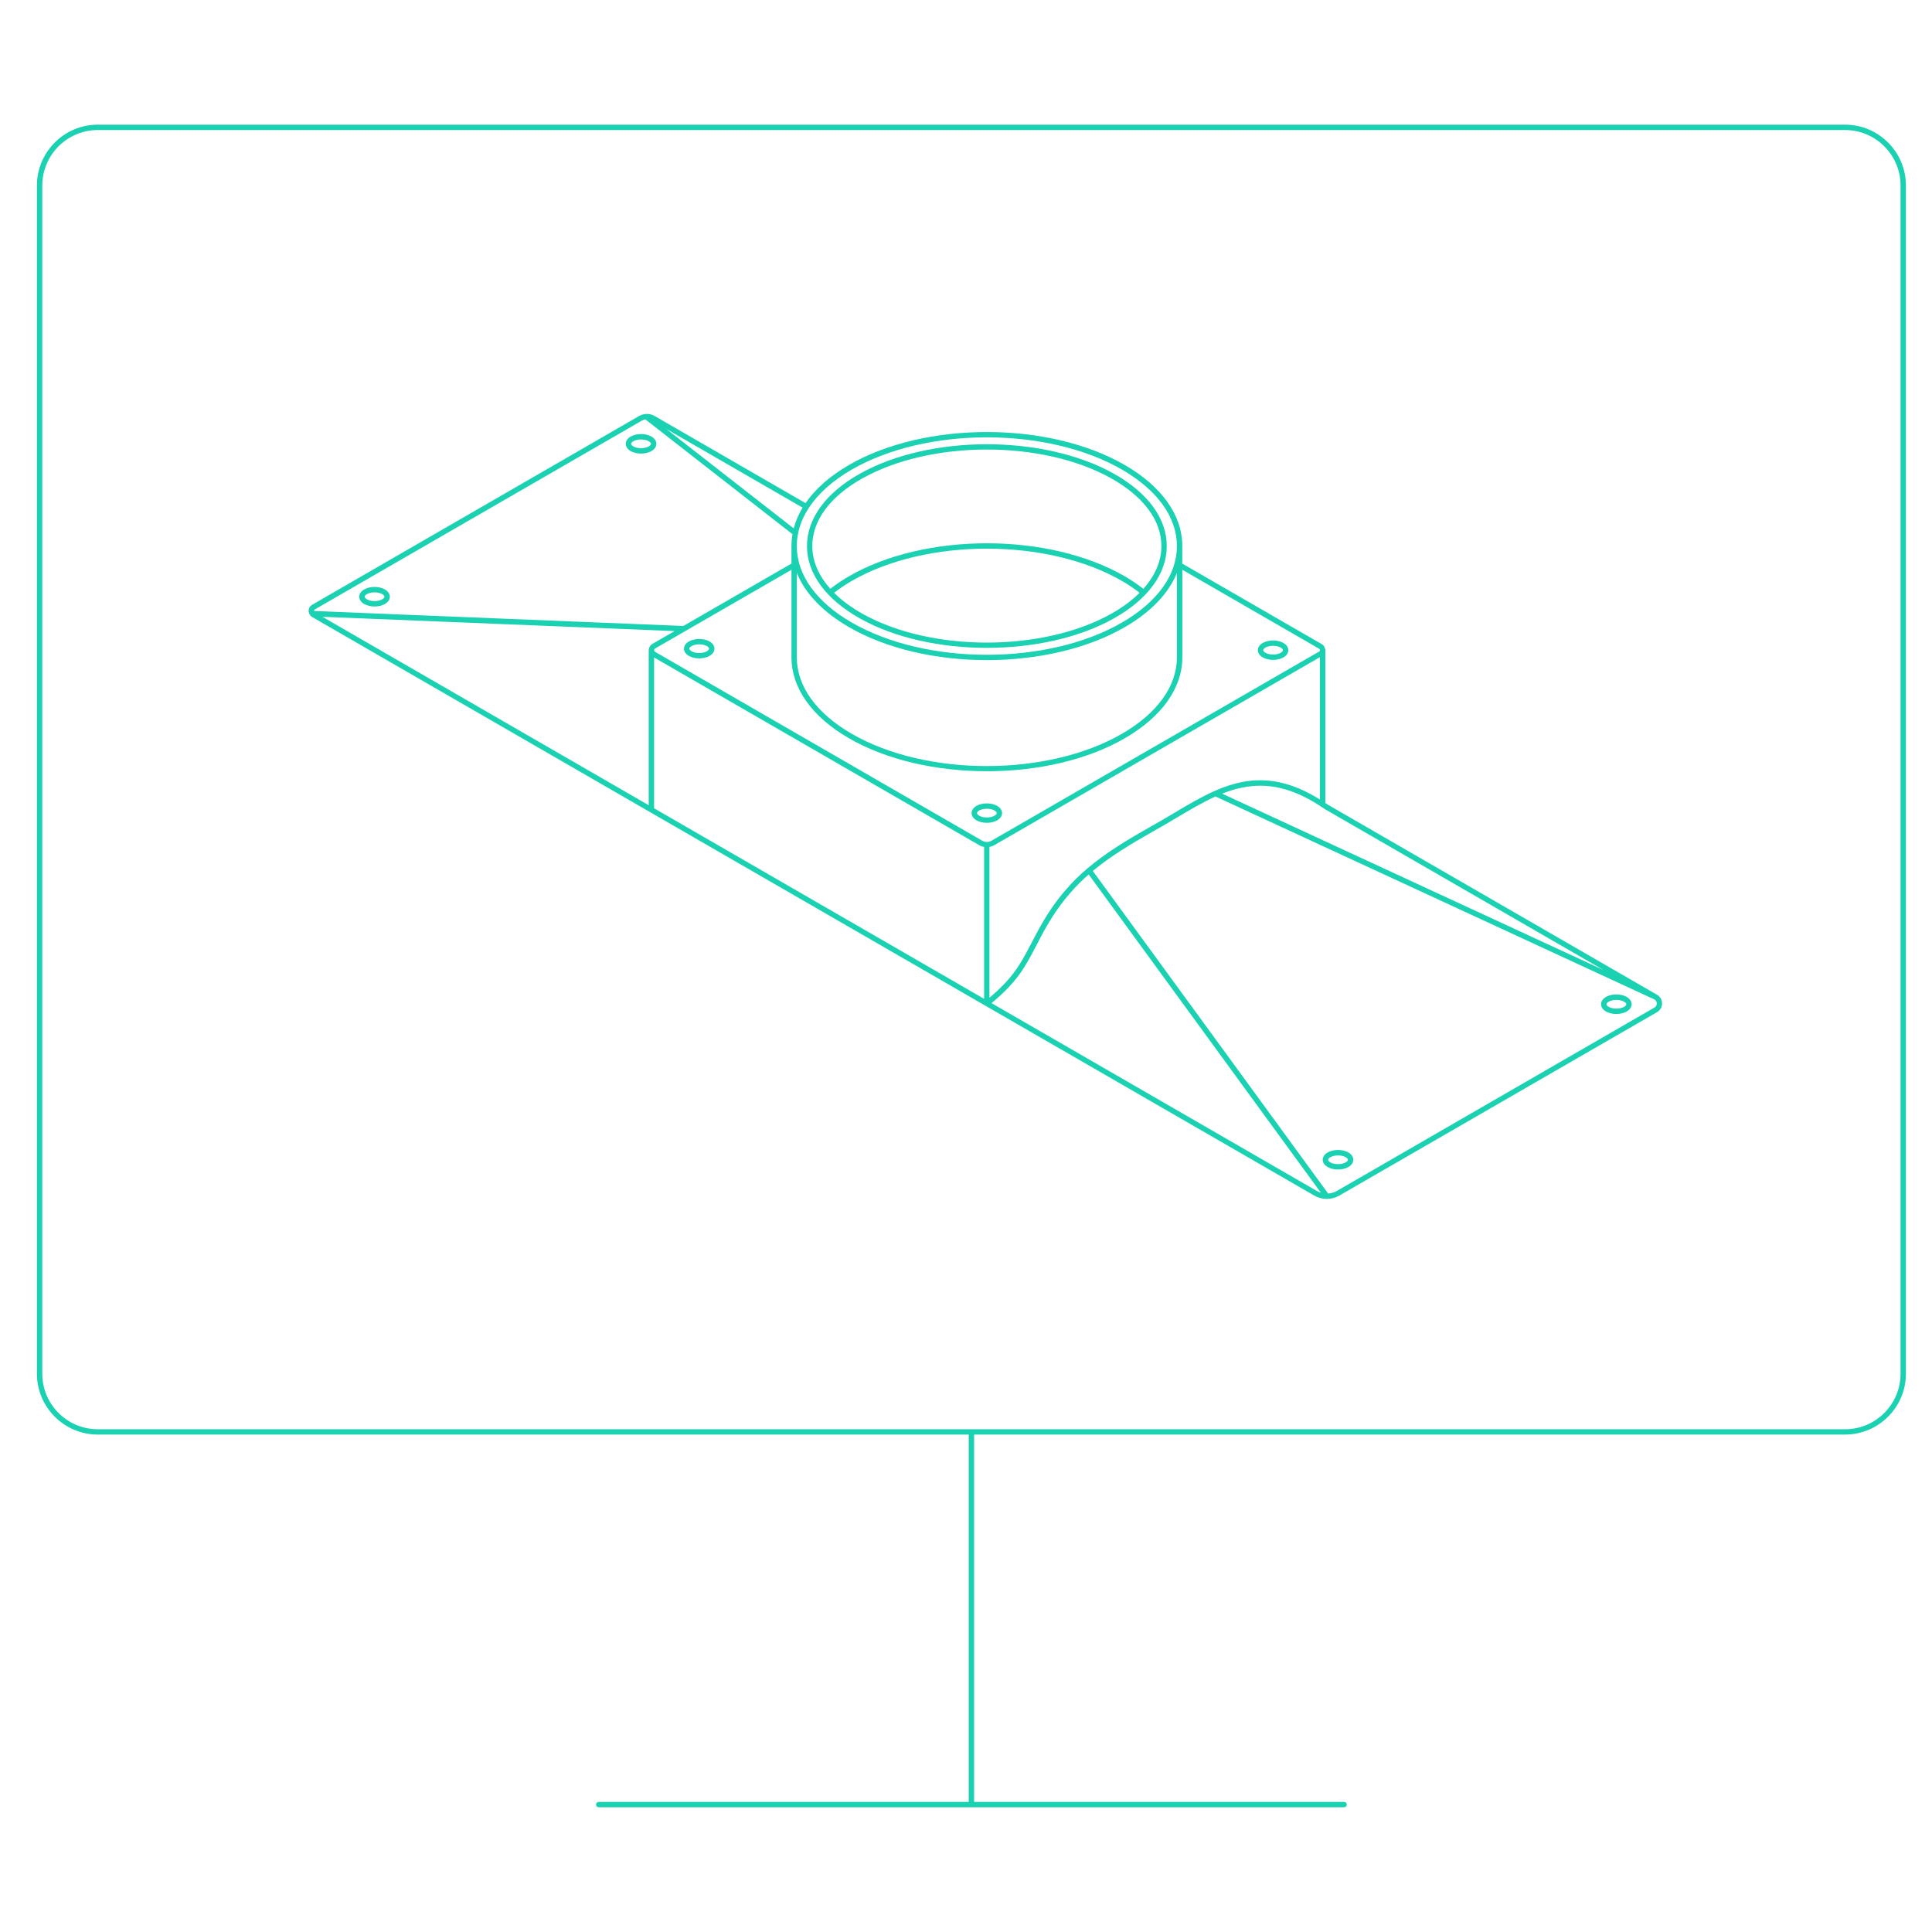 <?xml version="1.0" encoding="UTF-8"?>
<svg id="Layer_1" data-name="Layer 1" xmlns="http://www.w3.org/2000/svg" viewBox="0 0 360 360">
  <defs>
    <style>
      .cls-1 {
        fill: #1ad1b1;
      }
    </style>
  </defs>
  <path class="cls-1" d="M343.8,23.23H18.22c-6.25,0-11.34,5.09-11.34,11.34v221.4c0,6.25,5.09,11.34,11.34,11.34h162.29v68.45h-68.95c-.28,0-.5.22-.5.5s.22.5.5.5h138.9c.28,0,.5-.22.5-.5s-.22-.5-.5-.5h-68.95v-68.45h162.29c6.25,0,11.34-5.09,11.34-11.34V34.57c0-6.25-5.09-11.34-11.34-11.34ZM354.14,255.98c0,5.7-4.64,10.34-10.34,10.34H18.22c-5.7,0-10.34-4.64-10.34-10.34V34.57c0-5.7,4.64-10.34,10.34-10.34h325.58c5.7,0,10.34,4.64,10.34,10.34v221.4Z"/>
  <g>
    <path class="cls-1" d="M308.79,185.37l-1.39-.8-59.94-34.61c-.17-.12-.33-.22-.5-.33v-28.48c0-.06-.01-.12-.04-.18-.05-.39-.27-.74-.62-.94l-26-15.01v-3.28c0-5.75-3.81-11.11-10.74-15.11-14.16-8.17-37.19-8.17-51.35,0-3.56,2.05-6.29,4.47-8.11,7.12l-28.16-16.26c-.47-.27-1-.38-1.53-.36-.05,0-.1,0-.15.02-.39.04-.78.14-1.13.34l-60.95,35.19c-.42.24-.67.67-.67,1.15,0,.3.11.57.28.8.02.03.03.05.06.07.09.11.2.21.33.28l63.02,36.39s0,0,0,0l62.43,36.04s0,0,0,0l61.25,35.36c.72.42,1.53.63,2.35.63,0,0,0,0,0,0,0,0,0,0,0,0,.81,0,1.62-.21,2.35-.63l56.57-32.66s.03-.01.04-.02l2.58-1.49c.58-.34.93-.94.93-1.62s-.35-1.28-.93-1.62ZM298.73,180.72l-70.99-32.83c1.26-.51,2.51-.91,3.75-1.14,4.78-.98,9.43.12,14.57,3.47.07.11.18.18.31.21.17.12.35.23.52.35.01,0,.08.05.1.06l51.74,29.87ZM231.29,145.77c-1.65.3-3.31.88-4.97,1.62,0,0-.02,0-.03.01-2.56,1.14-5.12,2.66-7.63,4.16-1.45.87-2.82,1.68-4.19,2.43-4.48,2.54-8.37,4.88-11.8,7.79,0,0-.02,0-.03.01-.02.01-.03.03-.04.04-1.38,1.18-2.7,2.45-3.93,3.89-2.12,2.4-4.01,5.25-5.8,8.72l-.49.94c-.73,1.41-1.49,2.86-2.35,4.23-1.57,2.6-3.76,4.7-5.66,6.31v-28.11c.3-.06.59-.14.86-.3l60.72-35.06v26.52c-5.13-3.19-9.83-4.21-14.67-3.22ZM245.81,120.9c.13.08.14.2.14.25,0,.05-.01.17-.14.25l-61.06,35.26c-.53.31-1.19.31-1.72,0l-60.96-35.2c-.16-.09-.18-.25-.18-.31s.02-.21.18-.31l25.41-14.67v16.3s0,0,0,0c0,5.75,3.81,11.11,10.74,15.11,7.08,4.09,16.38,6.13,25.68,6.13s18.6-2.04,25.67-6.13c6.92-4,10.74-9.36,10.74-15.1,0,0,0,0,0,0v-16.31l25.5,14.72ZM121.56,119.98c-.38.22-.61.6-.66,1.03,0,.04-.02.08-.02.12v28.91l-60.8-35.11,65.62,2.66-4.14,2.39ZM219.3,106.75v15.73s0,0,0,0c0,5.37-3.64,10.43-10.24,14.25-13.88,8.02-36.47,8.02-50.35,0-6.6-3.81-10.23-8.87-10.24-14.24,0,0,0,0,0,0v-15.74c1.55,3.82,4.87,7.31,9.74,10.12,7.08,4.09,16.38,6.13,25.68,6.13s18.6-2.04,25.68-6.13c4.87-2.81,8.19-6.3,9.74-10.12ZM158.71,87.5c13.88-8.01,36.47-8.01,50.35,0,6.6,3.81,10.24,8.87,10.24,14.25s-3.64,10.44-10.24,14.25c-13.88,8.02-36.47,8.01-50.35,0-6.6-3.81-10.24-8.87-10.24-14.25,0-2.45.76-4.83,2.2-7.05,0,0,.01-.01.02-.02,0,0,0,0,0-.01,1.73-2.65,4.43-5.09,8.01-7.16ZM147.9,98.46l-23.74-18.53,25.39,14.66c-.75,1.25-1.31,2.54-1.65,3.87ZM58.68,113.55l60.95-35.19c.2-.11.41-.17.63-.21l27.41,21.39c-.13.73-.19,1.46-.19,2.2v3.27l-20.15,11.63-68.8-2.79s0-.02,0-.03c0-.06.02-.2.17-.29ZM121.88,150.62v-28.11l60.64,35.01c.27.16.56.24.86.3v28.3l-61.5-35.51ZM184.76,186.92c2.03-1.69,4.42-3.93,6.14-6.77.88-1.4,1.64-2.87,2.38-4.3l.49-.94c1.75-3.4,3.6-6.19,5.66-8.52,1.08-1.26,2.22-2.39,3.43-3.45l43.26,59.3c-.25-.08-.5-.18-.74-.32l-60.62-35ZM308.29,187.74l-2.55,1.47s-.02.01-.04.02l-56.61,32.69c-.5.29-1.05.44-1.61.48l-43.85-60.11c3.3-2.75,7.04-4.99,11.33-7.43,1.37-.75,2.75-1.57,4.21-2.44,2.41-1.44,4.88-2.9,7.32-4.01l81.8,37.83c.27.16.43.44.43.75s-.16.59-.43.75Z"/>
    <path class="cls-1" d="M160.27,115.26c6.51,3.64,15.07,5.46,23.62,5.46s17.11-1.82,23.62-5.46c6.38-3.57,9.9-8.37,9.9-13.51,0-5.14-3.52-9.94-9.9-13.51-13.03-7.28-34.22-7.28-47.24,0-6.38,3.57-9.9,8.37-9.9,13.51,0,5.14,3.52,9.94,9.9,13.51ZM207.02,114.39c-12.76,7.13-33.51,7.13-46.27,0-2.12-1.19-3.9-2.51-5.33-3.93,1-.78,2.09-1.52,3.29-2.21,13.88-8.02,36.47-8.02,50.35,0,1.2.69,2.29,1.44,3.29,2.21-1.43,1.42-3.21,2.75-5.33,3.93ZM160.75,89.11c12.76-7.13,33.51-7.13,46.27,0,6.05,3.39,9.39,7.87,9.39,12.64,0,2.81-1.17,5.53-3.37,7.97-1.06-.83-2.21-1.62-3.48-2.35-14.16-8.18-37.19-8.18-51.35,0-1.27.73-2.43,1.52-3.49,2.34-2.19-2.45-3.36-5.16-3.36-7.97,0-4.76,3.33-9.25,9.39-12.64Z"/>
    <path class="cls-1" d="M185.78,150.15c-1.06-.59-2.73-.6-3.8,0-.6.33-.94.83-.94,1.36s.34,1.03.94,1.36c.53.3,1.22.45,1.9.45s1.37-.15,1.9-.45c.6-.33.94-.83.94-1.36s-.34-1.03-.94-1.36ZM185.3,152c-.76.43-2.05.43-2.82,0-.27-.15-.43-.33-.43-.49s.16-.34.43-.49c.76-.43,2.06-.43,2.82,0,.27.15.43.33.43.49s-.16.34-.43.49Z"/>
    <path class="cls-1" d="M132.19,119.51c-1.06-.59-2.73-.59-3.8,0-.6.33-.94.83-.94,1.36s.34,1.03.94,1.36c.53.3,1.22.45,1.9.45s1.37-.15,1.9-.45c.6-.33.94-.83.94-1.36s-.34-1.03-.94-1.36ZM131.7,121.36c-.76.43-2.06.43-2.82,0-.27-.15-.43-.33-.43-.49s.16-.34.43-.49c.38-.21.9-.32,1.41-.32s1.03.11,1.41.32c.27.15.43.33.43.49s-.16.34-.43.49Z"/>
    <path class="cls-1" d="M235.32,122.51c.53.3,1.22.45,1.9.45s1.37-.15,1.9-.45c.6-.33.94-.83.94-1.36s-.34-1.03-.94-1.36c-1.06-.59-2.73-.6-3.8,0-.6.33-.94.83-.94,1.36s.34,1.03.94,1.36ZM235.81,120.66c.76-.43,2.06-.43,2.82,0,.27.15.43.33.43.49s-.16.34-.43.49c-.76.43-2.06.43-2.82,0-.27-.15-.43-.33-.43-.49s.16-.34.43-.49Z"/>
    <path class="cls-1" d="M251.23,214.73c-1.07-.6-2.75-.6-3.82,0-.6.34-.94.83-.94,1.37s.34,1.03.94,1.37c.54.3,1.22.45,1.91.45s1.37-.15,1.91-.45c.6-.33.94-.83.94-1.37,0-.53-.34-1.03-.94-1.37ZM250.74,216.6c-.77.43-2.07.43-2.84,0-.27-.15-.43-.34-.43-.49s.16-.34.43-.49c.77-.43,2.07-.43,2.84,0,.27.15.43.34.43.49,0,.16-.16.34-.43.49Z"/>
    <path class="cls-1" d="M67.88,112.56c.54.3,1.22.45,1.91.45s1.37-.15,1.91-.45c.6-.33.94-.83.94-1.37,0-.53-.34-1.03-.94-1.37-1.07-.6-2.75-.6-3.82,0-.6.34-.94.83-.94,1.37s.34,1.03.94,1.37ZM68.37,110.7c.77-.43,2.07-.43,2.84,0,.27.15.43.34.43.49,0,.16-.16.34-.43.49-.77.43-2.07.43-2.84,0-.27-.15-.43-.34-.43-.49s.16-.34.43-.49Z"/>
    <path class="cls-1" d="M117.54,84.07c.54.3,1.22.45,1.91.45s1.37-.15,1.91-.45c.6-.33.94-.83.94-1.37s-.34-1.03-.94-1.37c-1.07-.6-2.75-.6-3.82,0-.6.34-.94.83-.94,1.37,0,.53.34,1.03.94,1.37ZM118.03,82.21c.38-.22.9-.32,1.42-.32s1.04.11,1.42.32c.27.15.43.34.43.49s-.16.34-.43.49c-.77.43-2.07.43-2.84,0-.27-.15-.43-.34-.43-.49,0-.16.16-.34.43-.49Z"/>
    <path class="cls-1" d="M303.09,185.75c-1.07-.6-2.75-.6-3.82,0-.6.34-.94.83-.94,1.37s.34,1.03.94,1.37c.54.3,1.22.45,1.91.45s1.37-.15,1.91-.45c.6-.34.94-.83.94-1.37s-.34-1.03-.94-1.37ZM302.61,187.62c-.77.43-2.07.43-2.84,0-.27-.15-.43-.34-.43-.49s.16-.34.43-.49c.77-.43,2.07-.43,2.84,0,.27.15.43.34.43.49s-.16.34-.43.49Z"/>
  </g>
</svg>